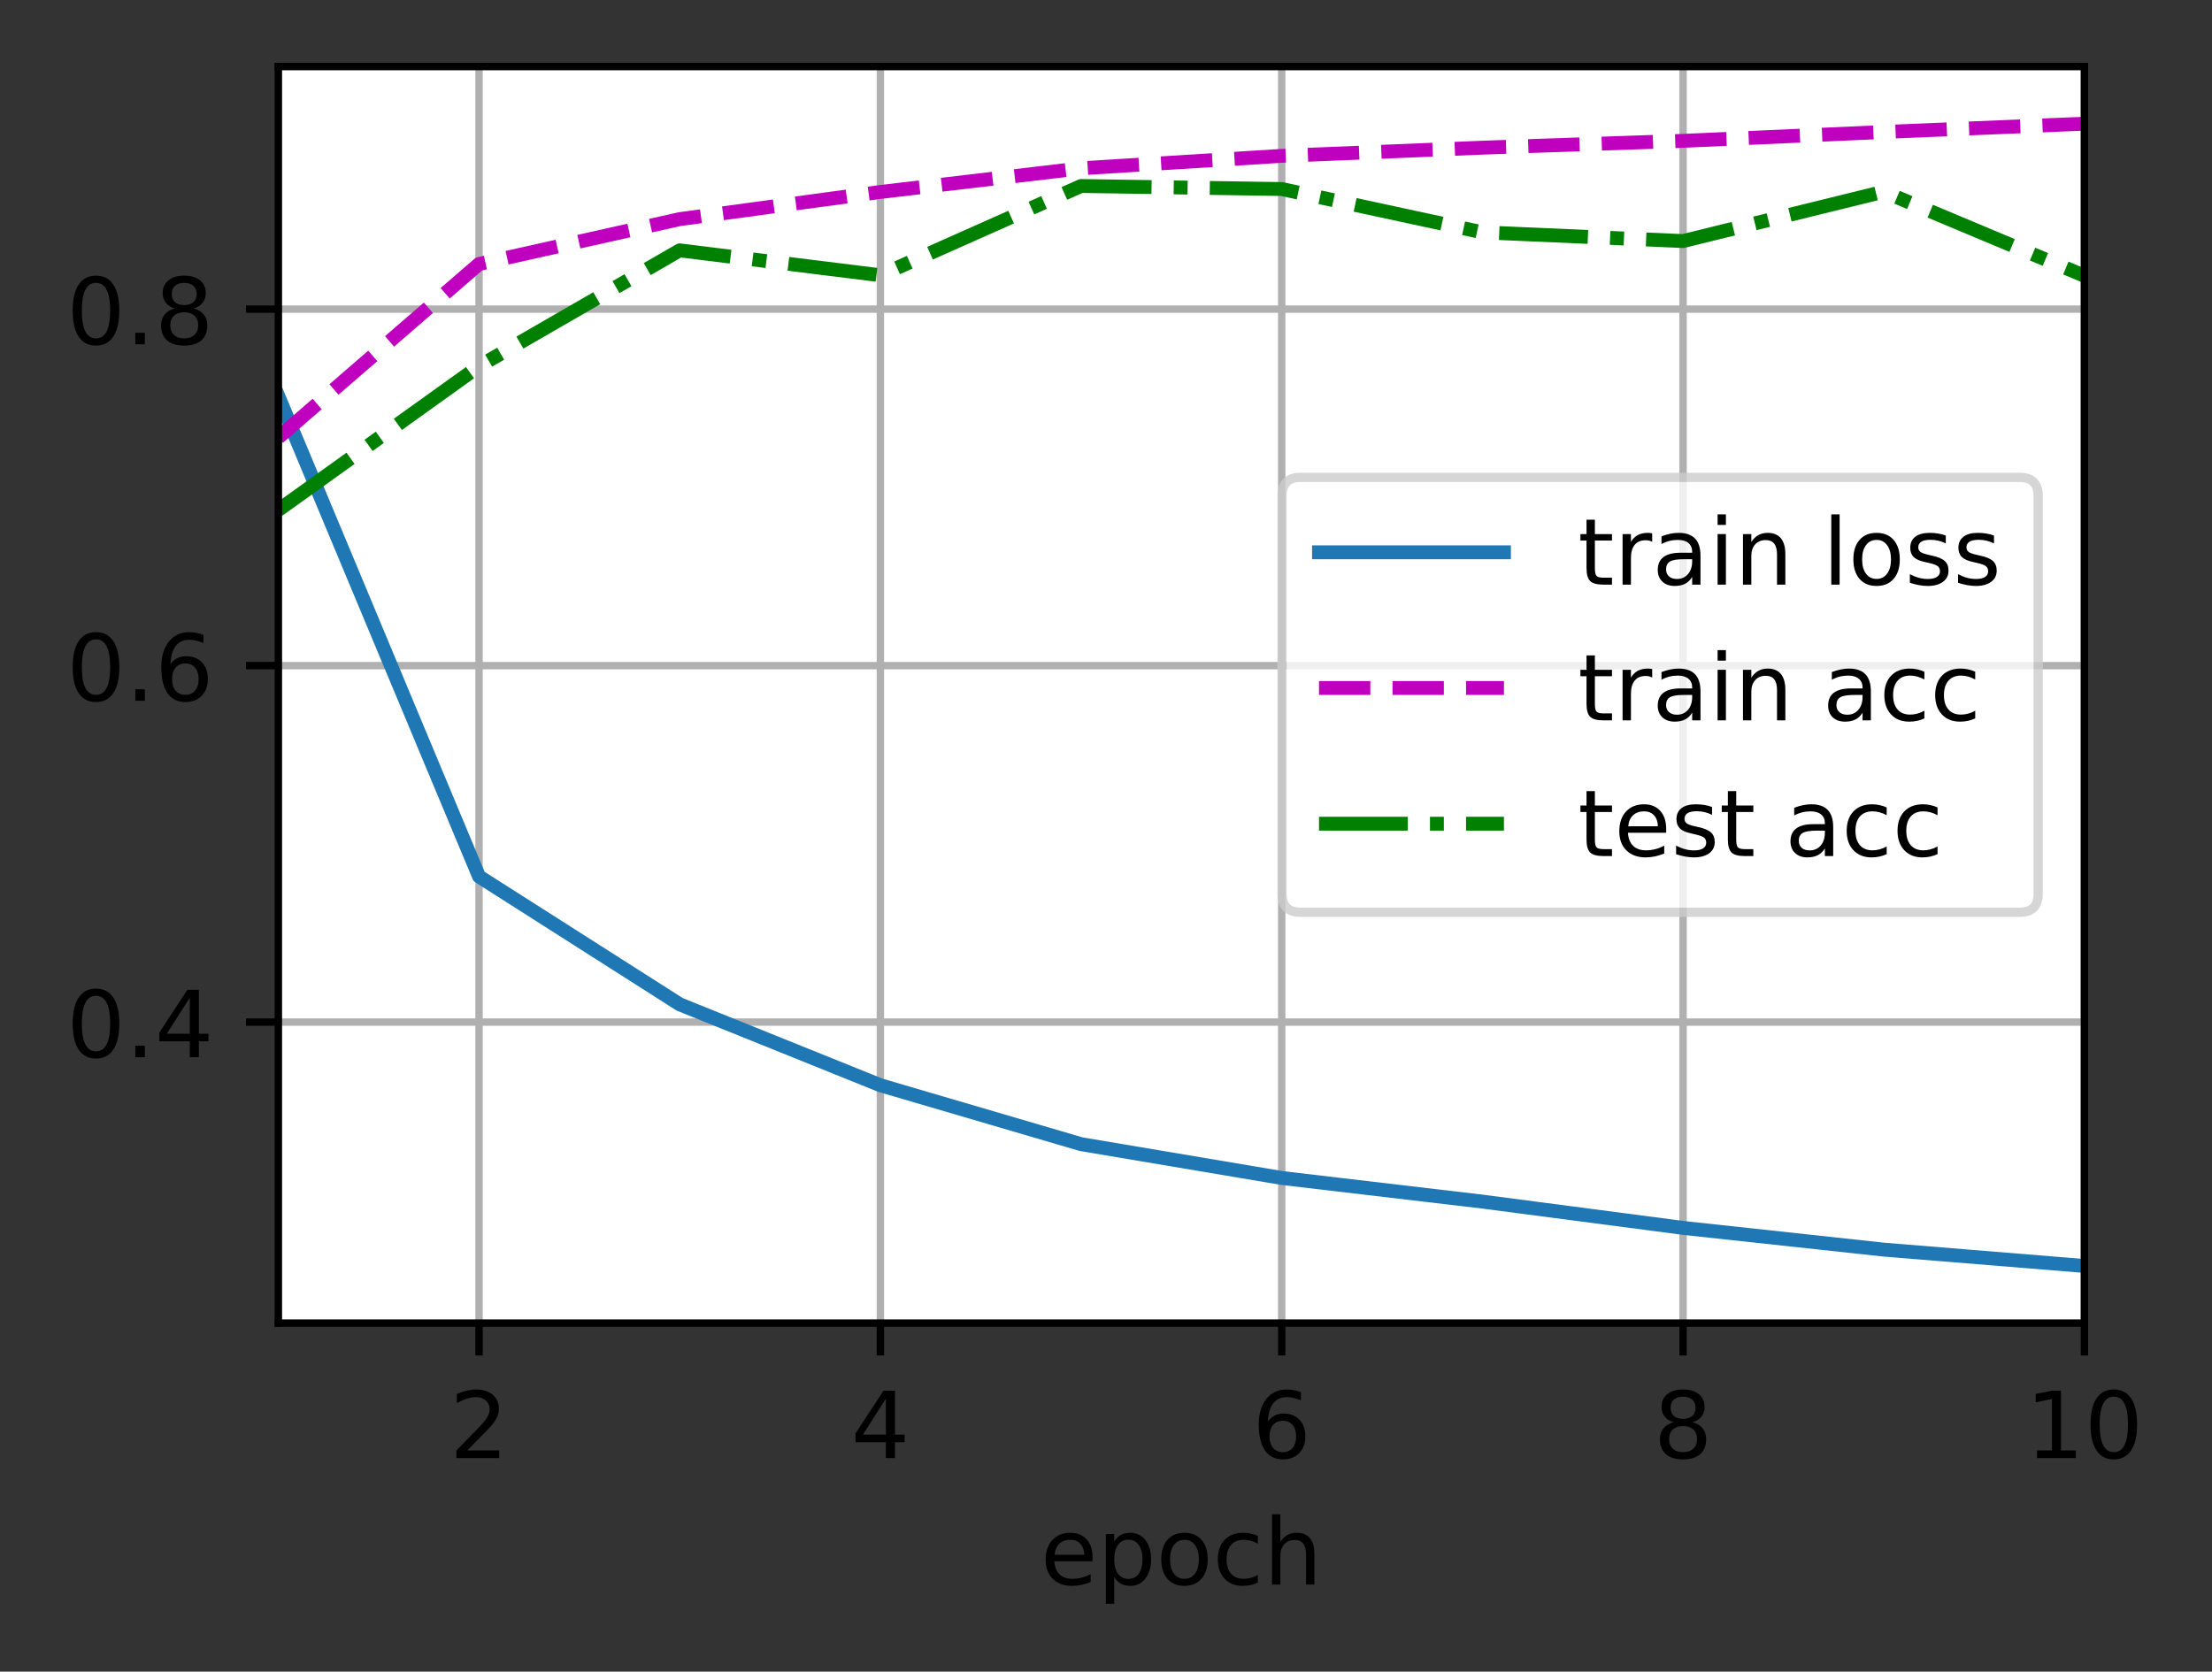 <?xml version="1.0" encoding="UTF-8"?>
<svg xmlns="http://www.w3.org/2000/svg" xmlns:xlink="http://www.w3.org/1999/xlink" width="299pt" height="226pt" viewBox="0 0 299 226" version="1.1">
<rect x="0" y="0" width="299" height="226" fill="#333333" stroke="none"/>
<defs>
<clipPath id="clip1">
  <path d="M 64 9 L 66 9 L 66 178.875 L 64 178.875 Z M 64 9 "/>
</clipPath>
<clipPath id="clip2">
  <path d="M 118 9 L 120 9 L 120 178.875 L 118 178.875 Z M 118 9 "/>
</clipPath>
<clipPath id="clip3">
  <path d="M 172 9 L 174 9 L 174 178.875 L 172 178.875 Z M 172 9 "/>
</clipPath>
<clipPath id="clip4">
  <path d="M 226 9 L 229 9 L 229 178.875 L 226 178.875 Z M 226 9 "/>
</clipPath>
<clipPath id="clip5">
  <path d="M 281 9 L 281.754 9 L 281.754 178.875 L 281 178.875 Z M 281 9 "/>
</clipPath>
<clipPath id="clip6">
  <path d="M 37.629 137 L 281.754 137 L 281.754 139 L 37.629 139 Z M 37.629 137 "/>
</clipPath>
<clipPath id="clip7">
  <path d="M 37.629 89 L 281.754 89 L 281.754 91 L 37.629 91 Z M 37.629 89 "/>
</clipPath>
<clipPath id="clip8">
  <path d="M 37.629 41 L 281.754 41 L 281.754 43 L 37.629 43 Z M 37.629 41 "/>
</clipPath>
<clipPath id="clip9">
  <path d="M 37.629 52 L 281.754 52 L 281.754 173 L 37.629 173 Z M 37.629 52 "/>
</clipPath>
<clipPath id="clip10">
  <path d="M 37.629 15 L 281.754 15 L 281.754 61 L 37.629 61 Z M 37.629 15 "/>
</clipPath>
<clipPath id="clip11">
  <path d="M 37.629 24 L 281.754 24 L 281.754 70 L 37.629 70 Z M 37.629 24 "/>
</clipPath>
<filter id="alpha" filterUnits="objectBoundingBox" x="0%" y="0%" width="100%" height="100%">
  <feColorMatrix type="matrix" in="SourceGraphic" values="0 0 0 0 1 0 0 0 0 1 0 0 0 0 1 0 0 0 1 0"/>
</filter>
<mask id="mask0">
  <g filter="url(#alpha)">
<rect x="0" y="0" width="299" height="226" style="fill:rgb(0%,0%,0%);fill-opacity:0.8;stroke:none;"/>
  </g>
</mask>
<clipPath id="clip12">
  <rect x="0" y="0" width="299" height="226"/>
</clipPath>
<g id="surface5" clip-path="url(#clip12)">
<path style="fill-rule:nonzero;fill:rgb(100%,100%,100%);fill-opacity:1;stroke-width:1;stroke-linecap:butt;stroke-linejoin:miter;stroke:rgb(80%,80%,80%);stroke-opacity:1;stroke-miterlimit:4;" d="M 140.634 98.666 L 218.403 98.666 C 219.738 98.666 220.403 98 220.403 96.666 L 220.403 53.631 C 220.403 52.3 219.738 51.631 218.403 51.631 L 140.634 51.631 C 139.3 51.631 138.634 52.3 138.634 53.631 L 138.634 96.666 C 138.634 98 139.3 98.666 140.634 98.666 Z M 140.634 98.666 " transform="matrix(1.25,0,0,1.25,0,0)"/>
</g>
</defs>
<g id="surface1">
<path style=" stroke:none;fill-rule:nonzero;fill:rgb(100%,100%,100%);fill-opacity:1;" d="M 37.629 178.875 L 281.754 178.875 L 281.754 9 L 37.629 9 Z M 37.629 178.875 "/>
<g clip-path="url(#clip1)" clip-rule="nonzero">
<path style="fill:none;stroke-width:0.8;stroke-linecap:square;stroke-linejoin:round;stroke:rgb(69.02%,69.02%,69.02%);stroke-opacity:1;stroke-miterlimit:4;" d="M 51.803 143.1 L 51.803 7.2 " transform="matrix(1.25,0,0,1.25,0,0)"/>
</g>
<path style="fill:none;stroke-width:0.8;stroke-linecap:butt;stroke-linejoin:round;stroke:rgb(0%,0%,0%);stroke-opacity:1;stroke-miterlimit:4;" d="M 0 0 L 0 3.5 " transform="matrix(1.25,0,0,1.25,64.754,178.875)"/>
<path style=" stroke:none;fill-rule:nonzero;fill:rgb(0%,0%,0%);fill-opacity:1;" d="M 63.176 196.086 L 67.477 196.086 L 67.477 197.125 L 61.695 197.125 L 61.695 196.086 C 62.16 195.602 62.797 194.953 63.605 194.137 C 64.414 193.32 64.922 192.793 65.129 192.559 C 65.523 192.113 65.797 191.738 65.953 191.434 C 66.113 191.125 66.191 190.824 66.191 190.527 C 66.191 190.043 66.023 189.648 65.68 189.344 C 65.344 189.035 64.898 188.883 64.352 188.883 C 63.969 188.883 63.559 188.949 63.129 189.086 C 62.699 189.219 62.242 189.422 61.754 189.695 L 61.754 188.449 C 62.25 188.25 62.715 188.102 63.145 188 C 63.578 187.898 63.973 187.848 64.328 187.848 C 65.273 187.848 66.027 188.082 66.586 188.555 C 67.148 189.027 67.43 189.656 67.43 190.445 C 67.43 190.82 67.359 191.176 67.219 191.512 C 67.078 191.848 66.824 192.242 66.453 192.699 C 66.352 192.816 66.027 193.156 65.484 193.723 C 64.938 194.285 64.168 195.074 63.176 196.086 Z M 63.176 196.086 "/>
<g clip-path="url(#clip2)" clip-rule="nonzero">
<path style="fill:none;stroke-width:0.8;stroke-linecap:square;stroke-linejoin:round;stroke:rgb(69.02%,69.02%,69.02%);stroke-opacity:1;stroke-miterlimit:4;" d="M 95.203 143.1 L 95.203 7.2 " transform="matrix(1.25,0,0,1.25,0,0)"/>
</g>
<path style="fill:none;stroke-width:0.8;stroke-linecap:butt;stroke-linejoin:round;stroke:rgb(0%,0%,0%);stroke-opacity:1;stroke-miterlimit:4;" d="M 0 0 L 0 3.5 " transform="matrix(1.25,0,0,1.25,119.004,178.875)"/>
<path style=" stroke:none;fill-rule:nonzero;fill:rgb(0%,0%,0%);fill-opacity:1;" d="M 119.75 189.086 L 116.641 193.949 L 119.75 193.949 Z M 119.43 188.012 L 120.977 188.012 L 120.977 193.949 L 122.281 193.949 L 122.281 194.977 L 120.977 194.977 L 120.977 197.125 L 119.75 197.125 L 119.75 194.977 L 115.641 194.977 L 115.641 193.785 Z M 119.43 188.012 "/>
<g clip-path="url(#clip3)" clip-rule="nonzero">
<path style="fill:none;stroke-width:0.8;stroke-linecap:square;stroke-linejoin:round;stroke:rgb(69.02%,69.02%,69.02%);stroke-opacity:1;stroke-miterlimit:4;" d="M 138.603 143.1 L 138.603 7.2 " transform="matrix(1.25,0,0,1.25,0,0)"/>
</g>
<path style="fill:none;stroke-width:0.8;stroke-linecap:butt;stroke-linejoin:round;stroke:rgb(0%,0%,0%);stroke-opacity:1;stroke-miterlimit:4;" d="M 0 0 L 0 3.5 " transform="matrix(1.25,0,0,1.25,173.254,178.875)"/>
<path style=" stroke:none;fill-rule:nonzero;fill:rgb(0%,0%,0%);fill-opacity:1;" d="M 173.406 192.078 C 172.852 192.078 172.414 192.266 172.086 192.645 C 171.766 193.023 171.602 193.539 171.602 194.199 C 171.602 194.855 171.766 195.371 172.086 195.754 C 172.414 196.133 172.852 196.324 173.406 196.324 C 173.957 196.324 174.395 196.133 174.719 195.754 C 175.043 195.371 175.203 194.855 175.203 194.199 C 175.203 193.539 175.043 193.023 174.719 192.645 C 174.395 192.266 173.957 192.078 173.406 192.078 Z M 175.852 188.211 L 175.852 189.336 C 175.543 189.188 175.23 189.078 174.914 189 C 174.598 188.922 174.285 188.883 173.977 188.883 C 173.164 188.883 172.539 189.156 172.109 189.707 C 171.684 190.258 171.438 191.086 171.375 192.199 C 171.617 191.844 171.918 191.57 172.281 191.383 C 172.641 191.195 173.043 191.102 173.477 191.102 C 174.391 191.102 175.117 191.379 175.648 191.934 C 176.18 192.488 176.445 193.242 176.445 194.199 C 176.445 195.137 176.168 195.887 175.613 196.453 C 175.059 197.02 174.324 197.301 173.406 197.301 C 172.352 197.301 171.543 196.898 170.984 196.09 C 170.43 195.281 170.148 194.109 170.148 192.578 C 170.148 191.137 170.492 189.988 171.176 189.133 C 171.859 188.273 172.777 187.848 173.93 187.848 C 174.238 187.848 174.551 187.875 174.867 187.938 C 175.18 188 175.508 188.09 175.852 188.211 Z M 175.852 188.211 "/>
<g clip-path="url(#clip4)" clip-rule="nonzero">
<path style="fill:none;stroke-width:0.8;stroke-linecap:square;stroke-linejoin:round;stroke:rgb(69.02%,69.02%,69.02%);stroke-opacity:1;stroke-miterlimit:4;" d="M 182.003 143.1 L 182.003 7.2 " transform="matrix(1.25,0,0,1.25,0,0)"/>
</g>
<path style="fill:none;stroke-width:0.8;stroke-linecap:butt;stroke-linejoin:round;stroke:rgb(0%,0%,0%);stroke-opacity:1;stroke-miterlimit:4;" d="M 0 0 L 0 3.5 " transform="matrix(1.25,0,0,1.25,227.504,178.875)"/>
<path style=" stroke:none;fill-rule:nonzero;fill:rgb(0%,0%,0%);fill-opacity:1;" d="M 227.5 192.797 C 226.914 192.797 226.453 192.953 226.117 193.266 C 225.781 193.578 225.617 194.012 225.617 194.559 C 225.617 195.109 225.781 195.539 226.117 195.855 C 226.453 196.168 226.914 196.324 227.5 196.324 C 228.086 196.324 228.547 196.168 228.883 195.852 C 229.223 195.535 229.391 195.105 229.391 194.559 C 229.391 194.012 229.227 193.578 228.891 193.266 C 228.555 192.953 228.09 192.797 227.5 192.797 Z M 226.266 192.273 C 225.738 192.141 225.328 191.895 225.031 191.535 C 224.738 191.172 224.59 190.727 224.59 190.207 C 224.59 189.48 224.848 188.902 225.367 188.48 C 225.887 188.059 226.598 187.848 227.5 187.848 C 228.406 187.848 229.121 188.059 229.637 188.48 C 230.152 188.902 230.414 189.48 230.414 190.207 C 230.414 190.727 230.266 191.172 229.969 191.535 C 229.676 191.895 229.266 192.141 228.742 192.273 C 229.336 192.41 229.797 192.68 230.125 193.086 C 230.461 193.488 230.625 193.977 230.625 194.559 C 230.625 195.441 230.355 196.121 229.816 196.594 C 229.277 197.066 228.504 197.301 227.5 197.301 C 226.496 197.301 225.723 197.066 225.184 196.594 C 224.645 196.121 224.375 195.441 224.375 194.559 C 224.375 193.977 224.543 193.488 224.875 193.086 C 225.211 192.68 225.672 192.41 226.266 192.273 Z M 225.816 190.324 C 225.816 190.797 225.965 191.164 226.258 191.43 C 226.555 191.691 226.969 191.824 227.5 191.824 C 228.031 191.824 228.445 191.691 228.742 191.43 C 229.043 191.164 229.191 190.797 229.191 190.324 C 229.191 189.852 229.043 189.484 228.742 189.219 C 228.445 188.953 228.031 188.824 227.5 188.824 C 226.969 188.824 226.555 188.953 226.258 189.219 C 225.965 189.484 225.816 189.852 225.816 190.324 Z M 225.816 190.324 "/>
<g clip-path="url(#clip5)" clip-rule="nonzero">
<path style="fill:none;stroke-width:0.8;stroke-linecap:square;stroke-linejoin:round;stroke:rgb(69.02%,69.02%,69.02%);stroke-opacity:1;stroke-miterlimit:4;" d="M 225.403 143.1 L 225.403 7.2 " transform="matrix(1.25,0,0,1.25,0,0)"/>
</g>
<path style="fill:none;stroke-width:0.8;stroke-linecap:butt;stroke-linejoin:round;stroke:rgb(0%,0%,0%);stroke-opacity:1;stroke-miterlimit:4;" d="M 0 0 L 0 3.5 " transform="matrix(1.25,0,0,1.25,281.754,178.875)"/>
<path style=" stroke:none;fill-rule:nonzero;fill:rgb(0%,0%,0%);fill-opacity:1;" d="M 275.352 196.086 L 277.367 196.086 L 277.367 189.133 L 275.172 189.574 L 275.172 188.449 L 277.352 188.012 L 278.586 188.012 L 278.586 196.086 L 280.602 196.086 L 280.602 197.125 L 275.352 197.125 Z M 275.352 196.086 "/>
<path style=" stroke:none;fill-rule:nonzero;fill:rgb(0%,0%,0%);fill-opacity:1;" d="M 285.727 188.824 C 285.094 188.824 284.613 189.137 284.293 189.762 C 283.977 190.383 283.816 191.324 283.816 192.578 C 283.816 193.824 283.977 194.762 284.293 195.387 C 284.613 196.012 285.094 196.324 285.727 196.324 C 286.367 196.324 286.844 196.012 287.164 195.387 C 287.484 194.762 287.645 193.824 287.645 192.578 C 287.645 191.324 287.484 190.383 287.164 189.762 C 286.844 189.137 286.367 188.824 285.727 188.824 Z M 285.727 187.848 C 286.75 187.848 287.527 188.25 288.066 189.059 C 288.605 189.867 288.875 191.039 288.875 192.578 C 288.875 194.109 288.605 195.281 288.066 196.09 C 287.527 196.898 286.75 197.301 285.727 197.301 C 284.707 197.301 283.926 196.898 283.387 196.09 C 282.848 195.281 282.578 194.109 282.578 192.578 C 282.578 191.039 282.848 189.867 283.387 189.059 C 283.926 188.25 284.707 187.848 285.727 187.848 Z M 285.727 187.848 "/>
<path style=" stroke:none;fill-rule:nonzero;fill:rgb(0%,0%,0%);fill-opacity:1;" d="M 147.68 210.523 L 147.68 211.07 L 142.516 211.07 C 142.566 211.844 142.801 212.434 143.219 212.84 C 143.633 213.242 144.215 213.445 144.961 213.445 C 145.391 213.445 145.809 213.395 146.211 213.289 C 146.617 213.184 147.02 213.023 147.422 212.812 L 147.422 213.875 C 147.016 214.043 146.602 214.176 146.18 214.266 C 145.758 214.355 145.328 214.398 144.891 214.398 C 143.801 214.398 142.938 214.082 142.301 213.449 C 141.664 212.812 141.344 211.953 141.344 210.871 C 141.344 209.75 141.648 208.863 142.25 208.207 C 142.855 207.551 143.672 207.223 144.695 207.223 C 145.617 207.223 146.344 207.516 146.879 208.109 C 147.414 208.699 147.68 209.504 147.68 210.523 Z M 146.559 210.191 C 146.551 209.578 146.379 209.09 146.043 208.723 C 145.707 208.355 145.262 208.172 144.711 208.172 C 144.082 208.172 143.582 208.348 143.203 208.703 C 142.828 209.059 142.613 209.555 142.555 210.199 Z M 146.559 210.191 "/>
<path style=" stroke:none;fill-rule:nonzero;fill:rgb(0%,0%,0%);fill-opacity:1;" d="M 150.609 213.195 L 150.609 216.82 L 149.48 216.82 L 149.48 207.387 L 150.609 207.387 L 150.609 208.422 C 150.848 208.016 151.145 207.715 151.504 207.52 C 151.867 207.32 152.297 207.223 152.797 207.223 C 153.625 207.223 154.301 207.551 154.82 208.211 C 155.34 208.867 155.598 209.734 155.598 210.809 C 155.598 211.883 155.34 212.75 154.82 213.41 C 154.301 214.07 153.625 214.398 152.797 214.398 C 152.297 214.398 151.867 214.301 151.504 214.102 C 151.145 213.902 150.848 213.602 150.609 213.195 Z M 154.434 210.809 C 154.434 209.984 154.262 209.336 153.922 208.867 C 153.582 208.395 153.117 208.16 152.523 208.16 C 151.926 208.16 151.461 208.395 151.121 208.867 C 150.781 209.336 150.609 209.984 150.609 210.809 C 150.609 211.633 150.781 212.281 151.121 212.754 C 151.461 213.223 151.926 213.457 152.523 213.457 C 153.117 213.457 153.582 213.223 153.922 212.754 C 154.262 212.281 154.434 211.633 154.434 210.809 Z M 154.434 210.809 "/>
<path style=" stroke:none;fill-rule:nonzero;fill:rgb(0%,0%,0%);fill-opacity:1;" d="M 160.109 208.172 C 159.508 208.172 159.031 208.406 158.68 208.879 C 158.328 209.348 158.156 209.992 158.156 210.809 C 158.156 211.625 158.328 212.27 158.676 212.742 C 159.023 213.211 159.5 213.445 160.109 213.445 C 160.707 213.445 161.18 213.211 161.531 212.738 C 161.879 212.266 162.055 211.621 162.055 210.809 C 162.055 210 161.879 209.355 161.531 208.883 C 161.18 208.41 160.707 208.172 160.109 208.172 Z M 160.109 207.223 C 161.086 207.223 161.852 207.539 162.406 208.176 C 162.969 208.809 163.246 209.688 163.246 210.809 C 163.246 211.926 162.969 212.805 162.406 213.445 C 161.852 214.082 161.086 214.398 160.109 214.398 C 159.125 214.398 158.359 214.082 157.805 213.445 C 157.25 212.805 156.969 211.926 156.969 210.809 C 156.969 209.688 157.25 208.809 157.805 208.176 C 158.359 207.539 159.125 207.223 160.109 207.223 Z M 160.109 207.223 "/>
<path style=" stroke:none;fill-rule:nonzero;fill:rgb(0%,0%,0%);fill-opacity:1;" d="M 170.027 207.648 L 170.027 208.699 C 169.707 208.523 169.391 208.391 169.07 208.305 C 168.754 208.215 168.43 208.172 168.105 208.172 C 167.375 208.172 166.809 208.402 166.406 208.867 C 166.004 209.328 165.801 209.973 165.801 210.809 C 165.801 211.645 166.004 212.293 166.406 212.754 C 166.809 213.215 167.375 213.445 168.105 213.445 C 168.43 213.445 168.754 213.402 169.07 213.316 C 169.391 213.227 169.707 213.098 170.027 212.922 L 170.027 213.961 C 169.711 214.105 169.387 214.215 169.051 214.289 C 168.719 214.363 168.359 214.398 167.98 214.398 C 166.953 214.398 166.133 214.074 165.527 213.43 C 164.922 212.781 164.617 211.906 164.617 210.809 C 164.617 209.695 164.926 208.816 165.535 208.18 C 166.148 207.539 166.988 207.223 168.055 207.223 C 168.402 207.223 168.738 207.258 169.066 207.328 C 169.398 207.398 169.715 207.504 170.027 207.648 Z M 170.027 207.648 "/>
<path style=" stroke:none;fill-rule:nonzero;fill:rgb(0%,0%,0%);fill-opacity:1;" d="M 177.664 210.094 L 177.664 214.223 L 176.539 214.223 L 176.539 210.133 C 176.539 209.484 176.414 209 176.16 208.68 C 175.91 208.359 175.531 208.199 175.027 208.199 C 174.418 208.199 173.941 208.391 173.59 208.777 C 173.242 209.164 173.066 209.691 173.066 210.359 L 173.066 214.223 L 171.938 214.223 L 171.938 204.723 L 173.066 204.723 L 173.066 208.449 C 173.336 208.035 173.652 207.73 174.016 207.527 C 174.379 207.324 174.801 207.223 175.277 207.223 C 176.062 207.223 176.656 207.465 177.059 207.949 C 177.461 208.434 177.664 209.148 177.664 210.094 Z M 177.664 210.094 "/>
<g clip-path="url(#clip6)" clip-rule="nonzero">
<path style="fill:none;stroke-width:0.8;stroke-linecap:square;stroke-linejoin:round;stroke:rgb(69.02%,69.02%,69.02%);stroke-opacity:1;stroke-miterlimit:4;" d="M 30.103 110.547 L 225.403 110.547 " transform="matrix(1.25,0,0,1.25,0,0)"/>
</g>
<path style="fill:none;stroke-width:0.8;stroke-linecap:butt;stroke-linejoin:round;stroke:rgb(0%,0%,0%);stroke-opacity:1;stroke-miterlimit:4;" d="M 0 0.001 L -3.5 0.001 " transform="matrix(1.25,0,0,1.25,37.629,138.182)"/>
<path style=" stroke:none;fill-rule:nonzero;fill:rgb(0%,0%,0%);fill-opacity:1;" d="M 12.973 134.629 C 12.34 134.629 11.859 134.941 11.539 135.566 C 11.223 136.191 11.062 137.129 11.062 138.383 C 11.062 139.633 11.223 140.57 11.539 141.195 C 11.859 141.82 12.34 142.133 12.973 142.133 C 13.613 142.133 14.09 141.82 14.41 141.195 C 14.73 140.57 14.891 139.633 14.891 138.383 C 14.891 137.129 14.73 136.191 14.41 135.566 C 14.09 134.941 13.613 134.629 12.973 134.629 Z M 12.973 133.652 C 13.996 133.652 14.773 134.059 15.312 134.867 C 15.852 135.676 16.125 136.848 16.125 138.383 C 16.125 139.918 15.852 141.09 15.312 141.898 C 14.773 142.707 13.996 143.109 12.973 143.109 C 11.953 143.109 11.172 142.707 10.633 141.898 C 10.094 141.09 9.824 139.918 9.824 138.383 C 9.824 136.848 10.094 135.676 10.633 134.867 C 11.172 134.059 11.953 133.652 12.973 133.652 Z M 12.973 133.652 "/>
<path style=" stroke:none;fill-rule:nonzero;fill:rgb(0%,0%,0%);fill-opacity:1;" d="M 18.289 141.379 L 19.578 141.379 L 19.578 142.93 L 18.289 142.93 Z M 18.289 141.379 "/>
<path style=" stroke:none;fill-rule:nonzero;fill:rgb(0%,0%,0%);fill-opacity:1;" d="M 25.652 134.891 L 22.539 139.758 L 25.652 139.758 Z M 25.328 133.816 L 26.879 133.816 L 26.879 139.758 L 28.18 139.758 L 28.18 140.781 L 26.879 140.781 L 26.879 142.93 L 25.652 142.93 L 25.652 140.781 L 21.539 140.781 L 21.539 139.594 Z M 25.328 133.816 "/>
<g clip-path="url(#clip7)" clip-rule="nonzero">
<path style="fill:none;stroke-width:0.8;stroke-linecap:square;stroke-linejoin:round;stroke:rgb(69.02%,69.02%,69.02%);stroke-opacity:1;stroke-miterlimit:4;" d="M 30.103 71.991 L 225.403 71.991 " transform="matrix(1.25,0,0,1.25,0,0)"/>
</g>
<path style="fill:none;stroke-width:0.8;stroke-linecap:butt;stroke-linejoin:round;stroke:rgb(0%,0%,0%);stroke-opacity:1;stroke-miterlimit:4;" d="M 0 0 L -3.5 0 " transform="matrix(1.25,0,0,1.25,37.629,89.988)"/>
<path style=" stroke:none;fill-rule:nonzero;fill:rgb(0%,0%,0%);fill-opacity:1;" d="M 12.973 86.438 C 12.34 86.438 11.859 86.75 11.539 87.375 C 11.223 87.996 11.062 88.938 11.062 90.191 C 11.062 91.438 11.223 92.375 11.539 93 C 11.859 93.625 12.34 93.938 12.973 93.938 C 13.613 93.938 14.09 93.625 14.41 93 C 14.73 92.375 14.891 91.438 14.891 90.191 C 14.891 88.938 14.73 87.996 14.41 87.375 C 14.09 86.75 13.613 86.438 12.973 86.438 Z M 12.973 85.461 C 13.996 85.461 14.773 85.863 15.312 86.672 C 15.852 87.48 16.125 88.652 16.125 90.191 C 16.125 91.723 15.852 92.895 15.312 93.703 C 14.773 94.512 13.996 94.914 12.973 94.914 C 11.953 94.914 11.172 94.512 10.633 93.703 C 10.094 92.895 9.824 91.723 9.824 90.191 C 9.824 88.652 10.094 87.48 10.633 86.672 C 11.172 85.863 11.953 85.461 12.973 85.461 Z M 12.973 85.461 "/>
<path style=" stroke:none;fill-rule:nonzero;fill:rgb(0%,0%,0%);fill-opacity:1;" d="M 18.289 93.188 L 19.578 93.188 L 19.578 94.738 L 18.289 94.738 Z M 18.289 93.188 "/>
<path style=" stroke:none;fill-rule:nonzero;fill:rgb(0%,0%,0%);fill-opacity:1;" d="M 25.055 89.691 C 24.5 89.691 24.062 89.879 23.738 90.258 C 23.414 90.637 23.254 91.156 23.254 91.812 C 23.254 92.469 23.414 92.988 23.738 93.367 C 24.062 93.75 24.5 93.938 25.055 93.938 C 25.605 93.938 26.043 93.75 26.367 93.367 C 26.691 92.988 26.852 92.469 26.852 91.812 C 26.852 91.156 26.691 90.637 26.367 90.258 C 26.043 89.879 25.605 89.691 25.055 89.691 Z M 27.5 85.824 L 27.5 86.949 C 27.191 86.801 26.879 86.691 26.562 86.613 C 26.246 86.535 25.934 86.496 25.625 86.496 C 24.812 86.496 24.191 86.773 23.762 87.32 C 23.332 87.871 23.086 88.699 23.027 89.812 C 23.266 89.457 23.566 89.188 23.93 88.996 C 24.293 88.809 24.691 88.715 25.125 88.715 C 26.039 88.715 26.766 88.992 27.297 89.547 C 27.828 90.102 28.094 90.859 28.094 91.812 C 28.094 92.75 27.816 93.5 27.262 94.066 C 26.707 94.633 25.973 94.914 25.055 94.914 C 24 94.914 23.191 94.512 22.637 93.703 C 22.078 92.895 21.801 91.723 21.801 90.191 C 21.801 88.75 22.141 87.602 22.824 86.746 C 23.508 85.887 24.426 85.461 25.578 85.461 C 25.887 85.461 26.199 85.492 26.516 85.551 C 26.828 85.613 27.156 85.703 27.5 85.824 Z M 27.5 85.824 "/>
<g clip-path="url(#clip8)" clip-rule="nonzero">
<path style="fill:none;stroke-width:0.8;stroke-linecap:square;stroke-linejoin:round;stroke:rgb(69.02%,69.02%,69.02%);stroke-opacity:1;stroke-miterlimit:4;" d="M 30.103 33.434 L 225.403 33.434 " transform="matrix(1.25,0,0,1.25,0,0)"/>
</g>
<path style="fill:none;stroke-width:0.8;stroke-linecap:butt;stroke-linejoin:round;stroke:rgb(0%,0%,0%);stroke-opacity:1;stroke-miterlimit:4;" d="M 0 -0.001 L -3.5 -0.001 " transform="matrix(1.25,0,0,1.25,37.629,41.794)"/>
<path style=" stroke:none;fill-rule:nonzero;fill:rgb(0%,0%,0%);fill-opacity:1;" d="M 12.973 38.242 C 12.34 38.242 11.859 38.555 11.539 39.18 C 11.223 39.805 11.062 40.742 11.062 41.996 C 11.062 43.246 11.223 44.184 11.539 44.809 C 11.859 45.434 12.34 45.746 12.973 45.746 C 13.613 45.746 14.09 45.434 14.41 44.809 C 14.73 44.184 14.891 43.246 14.891 41.996 C 14.891 40.742 14.73 39.805 14.41 39.18 C 14.09 38.555 13.613 38.242 12.973 38.242 Z M 12.973 37.266 C 13.996 37.266 14.773 37.672 15.312 38.48 C 15.852 39.285 16.125 40.457 16.125 41.996 C 16.125 43.531 15.852 44.703 15.312 45.512 C 14.773 46.316 13.996 46.723 12.973 46.723 C 11.953 46.723 11.172 46.316 10.633 45.512 C 10.094 44.703 9.824 43.531 9.824 41.996 C 9.824 40.457 10.094 39.285 10.633 38.48 C 11.172 37.672 11.953 37.266 12.973 37.266 Z M 12.973 37.266 "/>
<path style=" stroke:none;fill-rule:nonzero;fill:rgb(0%,0%,0%);fill-opacity:1;" d="M 18.289 44.992 L 19.578 44.992 L 19.578 46.543 L 18.289 46.543 Z M 18.289 44.992 "/>
<path style=" stroke:none;fill-rule:nonzero;fill:rgb(0%,0%,0%);fill-opacity:1;" d="M 24.898 42.215 C 24.312 42.215 23.852 42.371 23.516 42.688 C 23.18 43 23.016 43.43 23.016 43.98 C 23.016 44.527 23.18 44.961 23.516 45.273 C 23.852 45.586 24.312 45.746 24.898 45.746 C 25.484 45.746 25.945 45.586 26.285 45.273 C 26.621 44.957 26.793 44.523 26.793 43.98 C 26.793 43.43 26.625 43 26.289 42.688 C 25.953 42.371 25.488 42.215 24.898 42.215 Z M 23.668 41.691 C 23.137 41.562 22.727 41.316 22.43 40.953 C 22.137 40.59 21.988 40.148 21.988 39.629 C 21.988 38.898 22.246 38.324 22.766 37.902 C 23.285 37.477 23.996 37.266 24.898 37.266 C 25.805 37.266 26.52 37.477 27.035 37.902 C 27.551 38.324 27.812 38.898 27.812 39.629 C 27.812 40.148 27.664 40.59 27.367 40.953 C 27.074 41.316 26.664 41.562 26.141 41.691 C 26.734 41.828 27.195 42.102 27.527 42.504 C 27.859 42.906 28.023 43.398 28.023 43.98 C 28.023 44.863 27.754 45.543 27.215 46.016 C 26.676 46.484 25.902 46.723 24.898 46.723 C 23.895 46.723 23.121 46.484 22.582 46.016 C 22.043 45.543 21.773 44.863 21.773 43.98 C 21.773 43.398 21.941 42.906 22.273 42.504 C 22.609 42.102 23.074 41.828 23.668 41.691 Z M 23.215 39.746 C 23.215 40.215 23.363 40.582 23.656 40.848 C 23.953 41.113 24.367 41.246 24.898 41.246 C 25.43 41.246 25.844 41.113 26.141 40.848 C 26.441 40.582 26.59 40.215 26.59 39.746 C 26.59 39.273 26.441 38.902 26.141 38.641 C 25.844 38.375 25.43 38.242 24.898 38.242 C 24.367 38.242 23.953 38.375 23.656 38.641 C 23.363 38.902 23.215 39.273 23.215 39.746 Z M 23.215 39.746 "/>
<g clip-path="url(#clip9)" clip-rule="nonzero">
<path style="fill:none;stroke-width:1.5;stroke-linecap:square;stroke-linejoin:round;stroke:rgb(12.157%,46.667%,70.588%);stroke-opacity:1;stroke-miterlimit:4;" d="M 30.103 42.85 L 51.803 94.797 L 73.503 108.625 L 95.203 117.375 L 116.903 123.747 L 138.603 127.403 L 160.303 129.959 L 182.003 132.803 L 203.703 135.153 L 225.403 136.922 " transform="matrix(1.25,0,0,1.25,0,0)"/>
</g>
<g clip-path="url(#clip10)" clip-rule="nonzero">
<path style="fill:none;stroke-width:1.5;stroke-linecap:butt;stroke-linejoin:round;stroke:rgb(74.902%,0%,74.902%);stroke-opacity:1;stroke-dasharray:5.55,2.4;stroke-miterlimit:4;" d="M 30.103 47.325 L 51.803 28.55 L 73.503 23.7 L 95.203 20.762 L 116.903 18.203 L 138.603 16.856 L 160.303 15.972 L 182.003 15.234 L 203.703 14.275 L 225.403 13.378 " transform="matrix(1.25,0,0,1.25,0,0)"/>
</g>
<g clip-path="url(#clip11)" clip-rule="nonzero">
<path style="fill:none;stroke-width:1.5;stroke-linecap:butt;stroke-linejoin:round;stroke:rgb(0%,50.196%,0%);stroke-opacity:1;stroke-dasharray:9.6,2.4,1.5,2.4;stroke-miterlimit:4;" d="M 30.103 55.163 L 51.803 39.603 L 73.503 27.075 L 95.203 29.772 L 116.903 20.116 L 138.603 20.444 L 160.303 25.128 L 182.003 26.072 L 203.703 20.731 L 225.403 29.831 " transform="matrix(1.25,0,0,1.25,0,0)"/>
</g>
<path style="fill:none;stroke-width:0.8;stroke-linecap:square;stroke-linejoin:miter;stroke:rgb(0%,0%,0%);stroke-opacity:1;stroke-miterlimit:4;" d="M 30.103 143.1 L 30.103 7.2 " transform="matrix(1.25,0,0,1.25,0,0)"/>
<path style="fill:none;stroke-width:0.8;stroke-linecap:square;stroke-linejoin:miter;stroke:rgb(0%,0%,0%);stroke-opacity:1;stroke-miterlimit:4;" d="M 225.403 143.1 L 225.403 7.2 " transform="matrix(1.25,0,0,1.25,0,0)"/>
<path style="fill:none;stroke-width:0.8;stroke-linecap:square;stroke-linejoin:miter;stroke:rgb(0%,0%,0%);stroke-opacity:1;stroke-miterlimit:4;" d="M 30.103 143.1 L 225.403 143.1 " transform="matrix(1.25,0,0,1.25,0,0)"/>
<path style="fill:none;stroke-width:0.8;stroke-linecap:square;stroke-linejoin:miter;stroke:rgb(0%,0%,0%);stroke-opacity:1;stroke-miterlimit:4;" d="M 30.103 7.2 L 225.403 7.2 " transform="matrix(1.25,0,0,1.25,0,0)"/>
<use xlink:href="#surface5" mask="url(#mask0)"/>
<path style="fill:none;stroke-width:1.5;stroke-linecap:square;stroke-linejoin:round;stroke:rgb(12.157%,46.667%,70.588%);stroke-opacity:1;stroke-miterlimit:4;" d="M 142.634 59.731 L 162.634 59.731 " transform="matrix(1.25,0,0,1.25,0,0)"/>
<path style=" stroke:none;fill-rule:nonzero;fill:rgb(0%,0%,0%);fill-opacity:1;" d="M 215.582 70.262 L 215.582 72.203 L 217.895 72.203 L 217.895 73.078 L 215.582 73.078 L 215.582 76.789 C 215.582 77.344 215.656 77.703 215.812 77.859 C 215.961 78.02 216.273 78.102 216.742 78.102 L 217.895 78.102 L 217.895 79.039 L 216.742 79.039 C 215.875 79.039 215.277 78.879 214.945 78.555 C 214.617 78.23 214.453 77.641 214.453 76.789 L 214.453 73.078 L 213.629 73.078 L 213.629 72.203 L 214.453 72.203 L 214.453 70.262 Z M 215.582 70.262 "/>
<path style=" stroke:none;fill-rule:nonzero;fill:rgb(0%,0%,0%);fill-opacity:1;" d="M 223.332 73.25 C 223.207 73.18 223.07 73.125 222.922 73.094 C 222.773 73.055 222.609 73.039 222.43 73.039 C 221.797 73.039 221.309 73.246 220.969 73.656 C 220.629 74.07 220.457 74.664 220.457 75.438 L 220.457 79.039 L 219.328 79.039 L 219.328 72.203 L 220.457 72.203 L 220.457 73.266 C 220.695 72.852 221.004 72.543 221.379 72.344 C 221.758 72.141 222.219 72.039 222.762 72.039 C 222.836 72.039 222.922 72.043 223.016 72.055 C 223.109 72.062 223.215 72.078 223.328 72.102 Z M 223.332 73.25 "/>
<path style=" stroke:none;fill-rule:nonzero;fill:rgb(0%,0%,0%);fill-opacity:1;" d="M 227.617 75.602 C 226.711 75.602 226.082 75.707 225.73 75.914 C 225.383 76.121 225.207 76.477 225.207 76.977 C 225.207 77.375 225.336 77.691 225.602 77.926 C 225.863 78.16 226.219 78.273 226.672 78.273 C 227.293 78.273 227.793 78.055 228.172 77.613 C 228.547 77.172 228.734 76.586 228.734 75.852 L 228.734 75.602 Z M 229.859 75.141 L 229.859 79.039 L 228.734 79.039 L 228.734 78 C 228.48 78.414 228.16 78.723 227.777 78.922 C 227.395 79.117 226.926 79.219 226.371 79.219 C 225.672 79.219 225.117 79.02 224.703 78.625 C 224.289 78.234 224.082 77.707 224.082 77.047 C 224.082 76.281 224.34 75.703 224.855 75.312 C 225.371 74.922 226.137 74.727 227.16 74.727 L 228.734 74.727 L 228.734 74.613 C 228.734 74.098 228.566 73.695 228.227 73.414 C 227.887 73.133 227.41 72.992 226.793 72.992 C 226.402 72.992 226.023 73.039 225.652 73.133 C 225.281 73.227 224.926 73.367 224.586 73.555 L 224.586 72.516 C 224.996 72.355 225.395 72.234 225.781 72.156 C 226.168 72.078 226.543 72.039 226.91 72.039 C 227.898 72.039 228.637 72.297 229.125 72.809 C 229.613 73.32 229.859 74.098 229.859 75.141 Z M 229.859 75.141 "/>
<path style=" stroke:none;fill-rule:nonzero;fill:rgb(0%,0%,0%);fill-opacity:1;" d="M 232.172 72.203 L 233.293 72.203 L 233.293 79.039 L 232.172 79.039 Z M 232.172 69.539 L 233.293 69.539 L 233.293 70.965 L 232.172 70.965 Z M 232.172 69.539 "/>
<path style=" stroke:none;fill-rule:nonzero;fill:rgb(0%,0%,0%);fill-opacity:1;" d="M 241.328 74.914 L 241.328 79.039 L 240.203 79.039 L 240.203 74.949 C 240.203 74.301 240.078 73.82 239.824 73.5 C 239.574 73.176 239.195 73.016 238.691 73.016 C 238.082 73.016 237.605 73.211 237.254 73.594 C 236.906 73.98 236.73 74.508 236.73 75.176 L 236.73 79.039 L 235.602 79.039 L 235.602 72.203 L 236.73 72.203 L 236.73 73.266 C 237 72.855 237.316 72.547 237.68 72.344 C 238.043 72.141 238.465 72.039 238.941 72.039 C 239.727 72.039 240.32 72.281 240.723 72.766 C 241.125 73.254 241.328 73.969 241.328 74.914 Z M 241.328 74.914 "/>
<path style=" stroke:none;fill-rule:nonzero;fill:rgb(0%,0%,0%);fill-opacity:1;" d="M 247.539 69.539 L 248.664 69.539 L 248.664 79.039 L 247.539 79.039 Z M 247.539 69.539 "/>
<path style=" stroke:none;fill-rule:nonzero;fill:rgb(0%,0%,0%);fill-opacity:1;" d="M 253.66 72.992 C 253.059 72.992 252.582 73.227 252.234 73.695 C 251.883 74.164 251.707 74.809 251.707 75.625 C 251.707 76.445 251.883 77.09 252.23 77.559 C 252.578 78.027 253.055 78.266 253.66 78.266 C 254.262 78.266 254.734 78.027 255.082 77.555 C 255.434 77.086 255.609 76.441 255.609 75.625 C 255.609 74.816 255.434 74.176 255.082 73.703 C 254.734 73.227 254.262 72.992 253.66 72.992 Z M 253.66 72.039 C 254.637 72.039 255.406 72.355 255.961 72.992 C 256.52 73.625 256.801 74.504 256.801 75.625 C 256.801 76.746 256.52 77.625 255.961 78.262 C 255.406 78.898 254.637 79.219 253.66 79.219 C 252.68 79.219 251.914 78.898 251.355 78.262 C 250.801 77.625 250.523 76.746 250.523 75.625 C 250.523 74.504 250.801 73.625 251.355 72.992 C 251.914 72.355 252.68 72.039 253.66 72.039 Z M 253.66 72.039 "/>
<path style=" stroke:none;fill-rule:nonzero;fill:rgb(0%,0%,0%);fill-opacity:1;" d="M 263.016 72.406 L 263.016 73.469 C 262.703 73.305 262.371 73.184 262.031 73.102 C 261.688 73.02 261.336 72.977 260.969 72.977 C 260.41 72.977 259.992 73.062 259.711 73.234 C 259.434 73.406 259.297 73.66 259.297 74.004 C 259.297 74.266 259.395 74.469 259.594 74.617 C 259.793 74.766 260.195 74.906 260.797 75.039 L 261.18 75.125 C 261.977 75.297 262.547 75.539 262.883 75.852 C 263.219 76.16 263.383 76.594 263.383 77.152 C 263.383 77.789 263.133 78.289 262.633 78.664 C 262.129 79.031 261.438 79.219 260.559 79.219 C 260.191 79.219 259.812 79.18 259.414 79.109 C 259.016 79.039 258.598 78.93 258.16 78.789 L 258.16 77.629 C 258.574 77.844 258.984 78.008 259.387 78.117 C 259.789 78.223 260.188 78.273 260.586 78.273 C 261.113 78.273 261.52 78.184 261.805 78.004 C 262.086 77.824 262.23 77.566 262.23 77.238 C 262.23 76.934 262.129 76.699 261.922 76.539 C 261.719 76.375 261.266 76.219 260.57 76.066 L 260.18 75.977 C 259.484 75.828 258.98 75.605 258.672 75.301 C 258.363 74.996 258.211 74.582 258.211 74.055 C 258.211 73.41 258.438 72.914 258.891 72.562 C 259.348 72.215 259.996 72.039 260.836 72.039 C 261.25 72.039 261.637 72.07 262.004 72.133 C 262.371 72.191 262.711 72.281 263.016 72.406 Z M 263.016 72.406 "/>
<path style=" stroke:none;fill-rule:nonzero;fill:rgb(0%,0%,0%);fill-opacity:1;" d="M 269.531 72.406 L 269.531 73.469 C 269.215 73.305 268.883 73.184 268.543 73.102 C 268.199 73.02 267.848 72.977 267.48 72.977 C 266.922 72.977 266.504 73.062 266.227 73.234 C 265.945 73.406 265.809 73.66 265.809 74.004 C 265.809 74.266 265.906 74.469 266.105 74.617 C 266.305 74.766 266.707 74.906 267.309 75.039 L 267.695 75.125 C 268.492 75.297 269.059 75.539 269.395 75.852 C 269.73 76.16 269.898 76.594 269.898 77.152 C 269.898 77.789 269.645 78.289 269.145 78.664 C 268.641 79.031 267.949 79.219 267.07 79.219 C 266.707 79.219 266.324 79.18 265.926 79.109 C 265.531 79.039 265.113 78.93 264.672 78.789 L 264.672 77.629 C 265.09 77.844 265.496 78.008 265.898 78.117 C 266.301 78.223 266.699 78.273 267.098 78.273 C 267.625 78.273 268.031 78.184 268.316 78.004 C 268.602 77.824 268.742 77.566 268.742 77.238 C 268.742 76.934 268.641 76.699 268.434 76.539 C 268.23 76.375 267.781 76.219 267.082 76.066 L 266.691 75.977 C 265.996 75.828 265.496 75.605 265.184 75.301 C 264.875 74.996 264.723 74.582 264.723 74.055 C 264.723 73.41 264.949 72.914 265.406 72.562 C 265.859 72.215 266.508 72.039 267.348 72.039 C 267.762 72.039 268.152 72.07 268.516 72.133 C 268.883 72.191 269.223 72.281 269.531 72.406 Z M 269.531 72.406 "/>
<path style="fill:none;stroke-width:1.5;stroke-linecap:butt;stroke-linejoin:round;stroke:rgb(74.902%,0%,74.902%);stroke-opacity:1;stroke-dasharray:5.55,2.4;stroke-miterlimit:4;" d="M 142.634 74.409 L 162.634 74.409 " transform="matrix(1.25,0,0,1.25,0,0)"/>
<path style=" stroke:none;fill-rule:nonzero;fill:rgb(0%,0%,0%);fill-opacity:1;" d="M 215.582 88.609 L 215.582 90.551 L 217.895 90.551 L 217.895 91.422 L 215.582 91.422 L 215.582 95.133 C 215.582 95.691 215.656 96.051 215.812 96.211 C 215.961 96.367 216.273 96.445 216.742 96.445 L 217.895 96.445 L 217.895 97.387 L 216.742 97.387 C 215.875 97.387 215.277 97.227 214.945 96.902 C 214.617 96.578 214.453 95.988 214.453 95.133 L 214.453 91.422 L 213.629 91.422 L 213.629 90.551 L 214.453 90.551 L 214.453 88.609 Z M 215.582 88.609 "/>
<path style=" stroke:none;fill-rule:nonzero;fill:rgb(0%,0%,0%);fill-opacity:1;" d="M 223.332 91.602 C 223.207 91.527 223.07 91.473 222.922 91.438 C 222.773 91.406 222.609 91.387 222.43 91.387 C 221.797 91.387 221.309 91.594 220.969 92.008 C 220.629 92.418 220.457 93.012 220.457 93.785 L 220.457 97.387 L 219.328 97.387 L 219.328 90.551 L 220.457 90.551 L 220.457 91.613 C 220.695 91.199 221.004 90.891 221.379 90.688 C 221.758 90.488 222.219 90.387 222.762 90.387 C 222.836 90.387 222.922 90.391 223.016 90.402 C 223.109 90.41 223.215 90.426 223.328 90.445 Z M 223.332 91.602 "/>
<path style=" stroke:none;fill-rule:nonzero;fill:rgb(0%,0%,0%);fill-opacity:1;" d="M 227.617 93.953 C 226.711 93.953 226.082 94.055 225.73 94.262 C 225.383 94.469 225.207 94.824 225.207 95.324 C 225.207 95.723 225.336 96.039 225.602 96.273 C 225.863 96.508 226.219 96.625 226.672 96.625 C 227.293 96.625 227.793 96.402 228.172 95.961 C 228.547 95.52 228.734 94.934 228.734 94.203 L 228.734 93.953 Z M 229.859 93.484 L 229.859 97.387 L 228.734 97.387 L 228.734 96.352 C 228.48 96.766 228.16 97.07 227.777 97.266 C 227.395 97.465 226.926 97.562 226.371 97.562 C 225.672 97.562 225.117 97.367 224.703 96.977 C 224.289 96.582 224.082 96.055 224.082 95.398 C 224.082 94.629 224.34 94.047 224.855 93.656 C 225.371 93.266 226.137 93.07 227.16 93.07 L 228.734 93.07 L 228.734 92.961 C 228.734 92.445 228.566 92.043 228.227 91.762 C 227.887 91.48 227.41 91.336 226.793 91.336 C 226.402 91.336 226.023 91.383 225.652 91.477 C 225.281 91.57 224.926 91.711 224.586 91.898 L 224.586 90.859 C 224.996 90.703 225.395 90.586 225.781 90.508 C 226.168 90.426 226.543 90.387 226.91 90.387 C 227.898 90.387 228.637 90.645 229.125 91.156 C 229.613 91.668 229.859 92.445 229.859 93.484 Z M 229.859 93.484 "/>
<path style=" stroke:none;fill-rule:nonzero;fill:rgb(0%,0%,0%);fill-opacity:1;" d="M 232.172 90.551 L 233.293 90.551 L 233.293 97.387 L 232.172 97.387 Z M 232.172 87.891 L 233.293 87.891 L 233.293 89.312 L 232.172 89.312 Z M 232.172 87.891 "/>
<path style=" stroke:none;fill-rule:nonzero;fill:rgb(0%,0%,0%);fill-opacity:1;" d="M 241.328 93.258 L 241.328 97.387 L 240.203 97.387 L 240.203 93.297 C 240.203 92.648 240.078 92.164 239.824 91.844 C 239.574 91.523 239.195 91.363 238.691 91.363 C 238.082 91.363 237.605 91.555 237.254 91.945 C 236.906 92.328 236.73 92.855 236.73 93.523 L 236.73 97.387 L 235.602 97.387 L 235.602 90.551 L 236.73 90.551 L 236.73 91.613 C 237 91.203 237.316 90.895 237.68 90.691 C 238.043 90.488 238.465 90.387 238.941 90.387 C 239.727 90.387 240.32 90.629 240.723 91.117 C 241.125 91.602 241.328 92.316 241.328 93.258 Z M 241.328 93.258 "/>
<path style=" stroke:none;fill-rule:nonzero;fill:rgb(0%,0%,0%);fill-opacity:1;" d="M 250.648 93.953 C 249.738 93.953 249.109 94.055 248.762 94.262 C 248.41 94.469 248.234 94.824 248.234 95.324 C 248.234 95.723 248.367 96.039 248.629 96.273 C 248.891 96.508 249.25 96.625 249.699 96.625 C 250.324 96.625 250.824 96.402 251.199 95.961 C 251.574 95.52 251.766 94.934 251.766 94.203 L 251.766 93.953 Z M 252.887 93.484 L 252.887 97.387 L 251.766 97.387 L 251.766 96.352 C 251.508 96.766 251.188 97.07 250.805 97.266 C 250.422 97.465 249.953 97.562 249.402 97.562 C 248.703 97.562 248.145 97.367 247.73 96.977 C 247.316 96.582 247.113 96.055 247.113 95.398 C 247.113 94.629 247.367 94.047 247.883 93.656 C 248.398 93.266 249.168 93.07 250.188 93.07 L 251.766 93.07 L 251.766 92.961 C 251.766 92.445 251.594 92.043 251.254 91.762 C 250.914 91.48 250.438 91.336 249.824 91.336 C 249.434 91.336 249.051 91.383 248.68 91.477 C 248.309 91.57 247.953 91.711 247.613 91.898 L 247.613 90.859 C 248.023 90.703 248.422 90.586 248.809 90.508 C 249.195 90.426 249.57 90.387 249.938 90.387 C 250.926 90.387 251.668 90.645 252.156 91.156 C 252.645 91.668 252.887 92.445 252.887 93.484 Z M 252.887 93.484 "/>
<path style=" stroke:none;fill-rule:nonzero;fill:rgb(0%,0%,0%);fill-opacity:1;" d="M 260.121 90.812 L 260.121 91.863 C 259.801 91.688 259.484 91.555 259.164 91.469 C 258.844 91.383 258.523 91.336 258.199 91.336 C 257.469 91.336 256.902 91.57 256.5 92.031 C 256.098 92.492 255.895 93.141 255.895 93.977 C 255.895 94.809 256.098 95.457 256.5 95.922 C 256.902 96.383 257.469 96.609 258.199 96.609 C 258.523 96.609 258.844 96.566 259.164 96.48 C 259.484 96.395 259.801 96.262 260.121 96.086 L 260.121 97.125 C 259.805 97.27 259.48 97.379 259.145 97.453 C 258.809 97.527 258.453 97.562 258.074 97.562 C 257.043 97.562 256.227 97.242 255.621 96.594 C 255.016 95.945 254.711 95.074 254.711 93.977 C 254.711 92.859 255.016 91.984 255.629 91.344 C 256.242 90.707 257.082 90.387 258.148 90.387 C 258.492 90.387 258.832 90.422 259.16 90.492 C 259.488 90.562 259.809 90.672 260.121 90.812 Z M 260.121 90.812 "/>
<path style=" stroke:none;fill-rule:nonzero;fill:rgb(0%,0%,0%);fill-opacity:1;" d="M 266.992 90.812 L 266.992 91.863 C 266.676 91.688 266.355 91.555 266.035 91.469 C 265.719 91.383 265.395 91.336 265.07 91.336 C 264.34 91.336 263.773 91.57 263.371 92.031 C 262.969 92.492 262.766 93.141 262.766 93.977 C 262.766 94.809 262.969 95.457 263.371 95.922 C 263.773 96.383 264.34 96.609 265.07 96.609 C 265.395 96.609 265.719 96.566 266.035 96.48 C 266.355 96.395 266.676 96.262 266.992 96.086 L 266.992 97.125 C 266.68 97.27 266.352 97.379 266.016 97.453 C 265.684 97.527 265.324 97.562 264.945 97.562 C 263.918 97.562 263.098 97.242 262.492 96.594 C 261.887 95.945 261.582 95.074 261.582 93.977 C 261.582 92.859 261.891 91.984 262.5 91.344 C 263.113 90.707 263.953 90.387 265.02 90.387 C 265.367 90.387 265.703 90.422 266.031 90.492 C 266.363 90.562 266.684 90.672 266.992 90.812 Z M 266.992 90.812 "/>
<path style="fill:none;stroke-width:1.5;stroke-linecap:butt;stroke-linejoin:round;stroke:rgb(0%,50.196%,0%);stroke-opacity:1;stroke-dasharray:9.6,2.4,1.5,2.4;stroke-miterlimit:4;" d="M 142.634 89.088 L 162.634 89.088 " transform="matrix(1.25,0,0,1.25,0,0)"/>
<path style=" stroke:none;fill-rule:nonzero;fill:rgb(0%,0%,0%);fill-opacity:1;" d="M 215.582 106.957 L 215.582 108.898 L 217.895 108.898 L 217.895 109.773 L 215.582 109.773 L 215.582 113.484 C 215.582 114.039 215.656 114.398 215.812 114.555 C 215.961 114.715 216.273 114.797 216.742 114.797 L 217.895 114.797 L 217.895 115.734 L 216.742 115.734 C 215.875 115.734 215.277 115.574 214.945 115.25 C 214.617 114.926 214.453 114.336 214.453 113.484 L 214.453 109.773 L 213.629 109.773 L 213.629 108.898 L 214.453 108.898 L 214.453 106.957 Z M 215.582 106.957 "/>
<path style=" stroke:none;fill-rule:nonzero;fill:rgb(0%,0%,0%);fill-opacity:1;" d="M 225.219 112.035 L 225.219 112.586 L 220.055 112.586 C 220.105 113.359 220.34 113.945 220.754 114.352 C 221.172 114.758 221.754 114.961 222.496 114.961 C 222.93 114.961 223.348 114.906 223.75 114.801 C 224.156 114.695 224.559 114.535 224.957 114.324 L 224.957 115.387 C 224.555 115.559 224.141 115.688 223.719 115.777 C 223.293 115.867 222.867 115.914 222.43 115.914 C 221.34 115.914 220.477 115.594 219.84 114.961 C 219.203 114.324 218.883 113.465 218.883 112.383 C 218.883 111.266 219.188 110.375 219.789 109.719 C 220.395 109.062 221.211 108.734 222.234 108.734 C 223.156 108.734 223.883 109.031 224.418 109.625 C 224.953 110.215 225.219 111.02 225.219 112.035 Z M 224.098 111.703 C 224.09 111.094 223.918 110.602 223.582 110.234 C 223.246 109.867 222.801 109.688 222.246 109.688 C 221.621 109.688 221.121 109.863 220.742 110.219 C 220.367 110.57 220.148 111.07 220.094 111.711 Z M 224.098 111.703 "/>
<path style=" stroke:none;fill-rule:nonzero;fill:rgb(0%,0%,0%);fill-opacity:1;" d="M 231.418 109.102 L 231.418 110.164 C 231.102 110 230.773 109.879 230.43 109.797 C 230.09 109.715 229.734 109.672 229.367 109.672 C 228.812 109.672 228.395 109.758 228.113 109.93 C 227.836 110.102 227.695 110.355 227.695 110.699 C 227.695 110.961 227.797 111.164 227.996 111.312 C 228.195 111.461 228.598 111.602 229.199 111.734 L 229.582 111.82 C 230.379 111.992 230.945 112.234 231.281 112.547 C 231.617 112.855 231.785 113.289 231.785 113.848 C 231.785 114.484 231.535 114.984 231.031 115.359 C 230.531 115.727 229.84 115.914 228.961 115.914 C 228.594 115.914 228.215 115.875 227.816 115.805 C 227.418 115.734 227 115.625 226.562 115.484 L 226.562 114.324 C 226.977 114.539 227.387 114.703 227.789 114.812 C 228.191 114.918 228.59 114.969 228.984 114.969 C 229.516 114.969 229.922 114.879 230.203 114.699 C 230.488 114.52 230.633 114.262 230.633 113.934 C 230.633 113.629 230.531 113.395 230.324 113.234 C 230.121 113.07 229.668 112.914 228.973 112.762 L 228.582 112.672 C 227.887 112.523 227.383 112.301 227.074 111.996 C 226.766 111.691 226.609 111.277 226.609 110.75 C 226.609 110.105 226.84 109.609 227.293 109.258 C 227.75 108.91 228.398 108.734 229.234 108.734 C 229.648 108.734 230.039 108.766 230.406 108.828 C 230.773 108.887 231.109 108.977 231.418 109.102 Z M 231.418 109.102 "/>
<path style=" stroke:none;fill-rule:nonzero;fill:rgb(0%,0%,0%);fill-opacity:1;" d="M 234.688 106.957 L 234.688 108.898 L 237 108.898 L 237 109.773 L 234.688 109.773 L 234.688 113.484 C 234.688 114.039 234.762 114.398 234.914 114.555 C 235.066 114.715 235.379 114.797 235.848 114.797 L 237 114.797 L 237 115.734 L 235.848 115.734 C 234.98 115.734 234.379 115.574 234.051 115.25 C 233.723 114.926 233.559 114.336 233.559 113.484 L 233.559 109.773 L 232.734 109.773 L 232.734 108.898 L 233.559 108.898 L 233.559 106.957 Z M 234.688 106.957 "/>
<path style=" stroke:none;fill-rule:nonzero;fill:rgb(0%,0%,0%);fill-opacity:1;" d="M 245.555 112.297 C 244.648 112.297 244.02 112.402 243.672 112.609 C 243.32 112.816 243.145 113.172 243.145 113.672 C 243.145 114.07 243.277 114.387 243.539 114.621 C 243.801 114.855 244.16 114.969 244.609 114.969 C 245.234 114.969 245.734 114.75 246.109 114.309 C 246.484 113.867 246.672 113.281 246.672 112.547 L 246.672 112.297 Z M 247.797 111.836 L 247.797 115.734 L 246.672 115.734 L 246.672 114.695 C 246.418 115.109 246.098 115.418 245.715 115.617 C 245.332 115.812 244.863 115.914 244.312 115.914 C 243.609 115.914 243.055 115.715 242.641 115.32 C 242.227 114.93 242.023 114.402 242.023 113.742 C 242.023 112.977 242.277 112.398 242.793 112.008 C 243.309 111.617 244.078 111.422 245.098 111.422 L 246.672 111.422 L 246.672 111.309 C 246.672 110.793 246.504 110.391 246.164 110.109 C 245.824 109.828 245.348 109.688 244.734 109.688 C 244.344 109.688 243.961 109.734 243.59 109.828 C 243.219 109.922 242.863 110.062 242.523 110.25 L 242.523 109.211 C 242.934 109.051 243.332 108.93 243.719 108.852 C 244.105 108.773 244.48 108.734 244.848 108.734 C 245.836 108.734 246.578 108.992 247.062 109.504 C 247.555 110.016 247.797 110.793 247.797 111.836 Z M 247.797 111.836 "/>
<path style=" stroke:none;fill-rule:nonzero;fill:rgb(0%,0%,0%);fill-opacity:1;" d="M 255.027 109.16 L 255.027 110.211 C 254.711 110.035 254.395 109.902 254.074 109.816 C 253.754 109.73 253.434 109.688 253.105 109.688 C 252.379 109.688 251.812 109.918 251.406 110.379 C 251.004 110.84 250.805 111.488 250.805 112.32 C 250.805 113.156 251.004 113.805 251.406 114.266 C 251.812 114.727 252.379 114.961 253.105 114.961 C 253.434 114.961 253.754 114.914 254.074 114.828 C 254.395 114.742 254.711 114.609 255.027 114.434 L 255.027 115.473 C 254.715 115.617 254.391 115.727 254.055 115.801 C 253.719 115.875 253.363 115.914 252.984 115.914 C 251.953 115.914 251.137 115.59 250.527 114.941 C 249.922 114.293 249.621 113.422 249.621 112.32 C 249.621 111.207 249.926 110.332 250.539 109.695 C 251.152 109.055 251.992 108.734 253.059 108.734 C 253.402 108.734 253.742 108.77 254.07 108.844 C 254.398 108.914 254.719 109.02 255.027 109.16 Z M 255.027 109.16 "/>
<path style=" stroke:none;fill-rule:nonzero;fill:rgb(0%,0%,0%);fill-opacity:1;" d="M 261.902 109.16 L 261.902 110.211 C 261.582 110.035 261.266 109.902 260.945 109.816 C 260.629 109.73 260.305 109.688 259.98 109.688 C 259.25 109.688 258.684 109.918 258.281 110.379 C 257.879 110.84 257.676 111.488 257.676 112.32 C 257.676 113.156 257.879 113.805 258.281 114.266 C 258.684 114.727 259.25 114.961 259.98 114.961 C 260.305 114.961 260.629 114.914 260.945 114.828 C 261.266 114.742 261.582 114.609 261.902 114.434 L 261.902 115.473 C 261.586 115.617 261.262 115.727 260.926 115.801 C 260.594 115.875 260.234 115.914 259.855 115.914 C 258.828 115.914 258.008 115.59 257.402 114.941 C 256.797 114.293 256.492 113.422 256.492 112.32 C 256.492 111.207 256.801 110.332 257.41 109.695 C 258.023 109.055 258.863 108.734 259.93 108.734 C 260.277 108.734 260.613 108.77 260.941 108.844 C 261.273 108.914 261.59 109.02 261.902 109.16 Z M 261.902 109.16 "/>
</g>
</svg>
